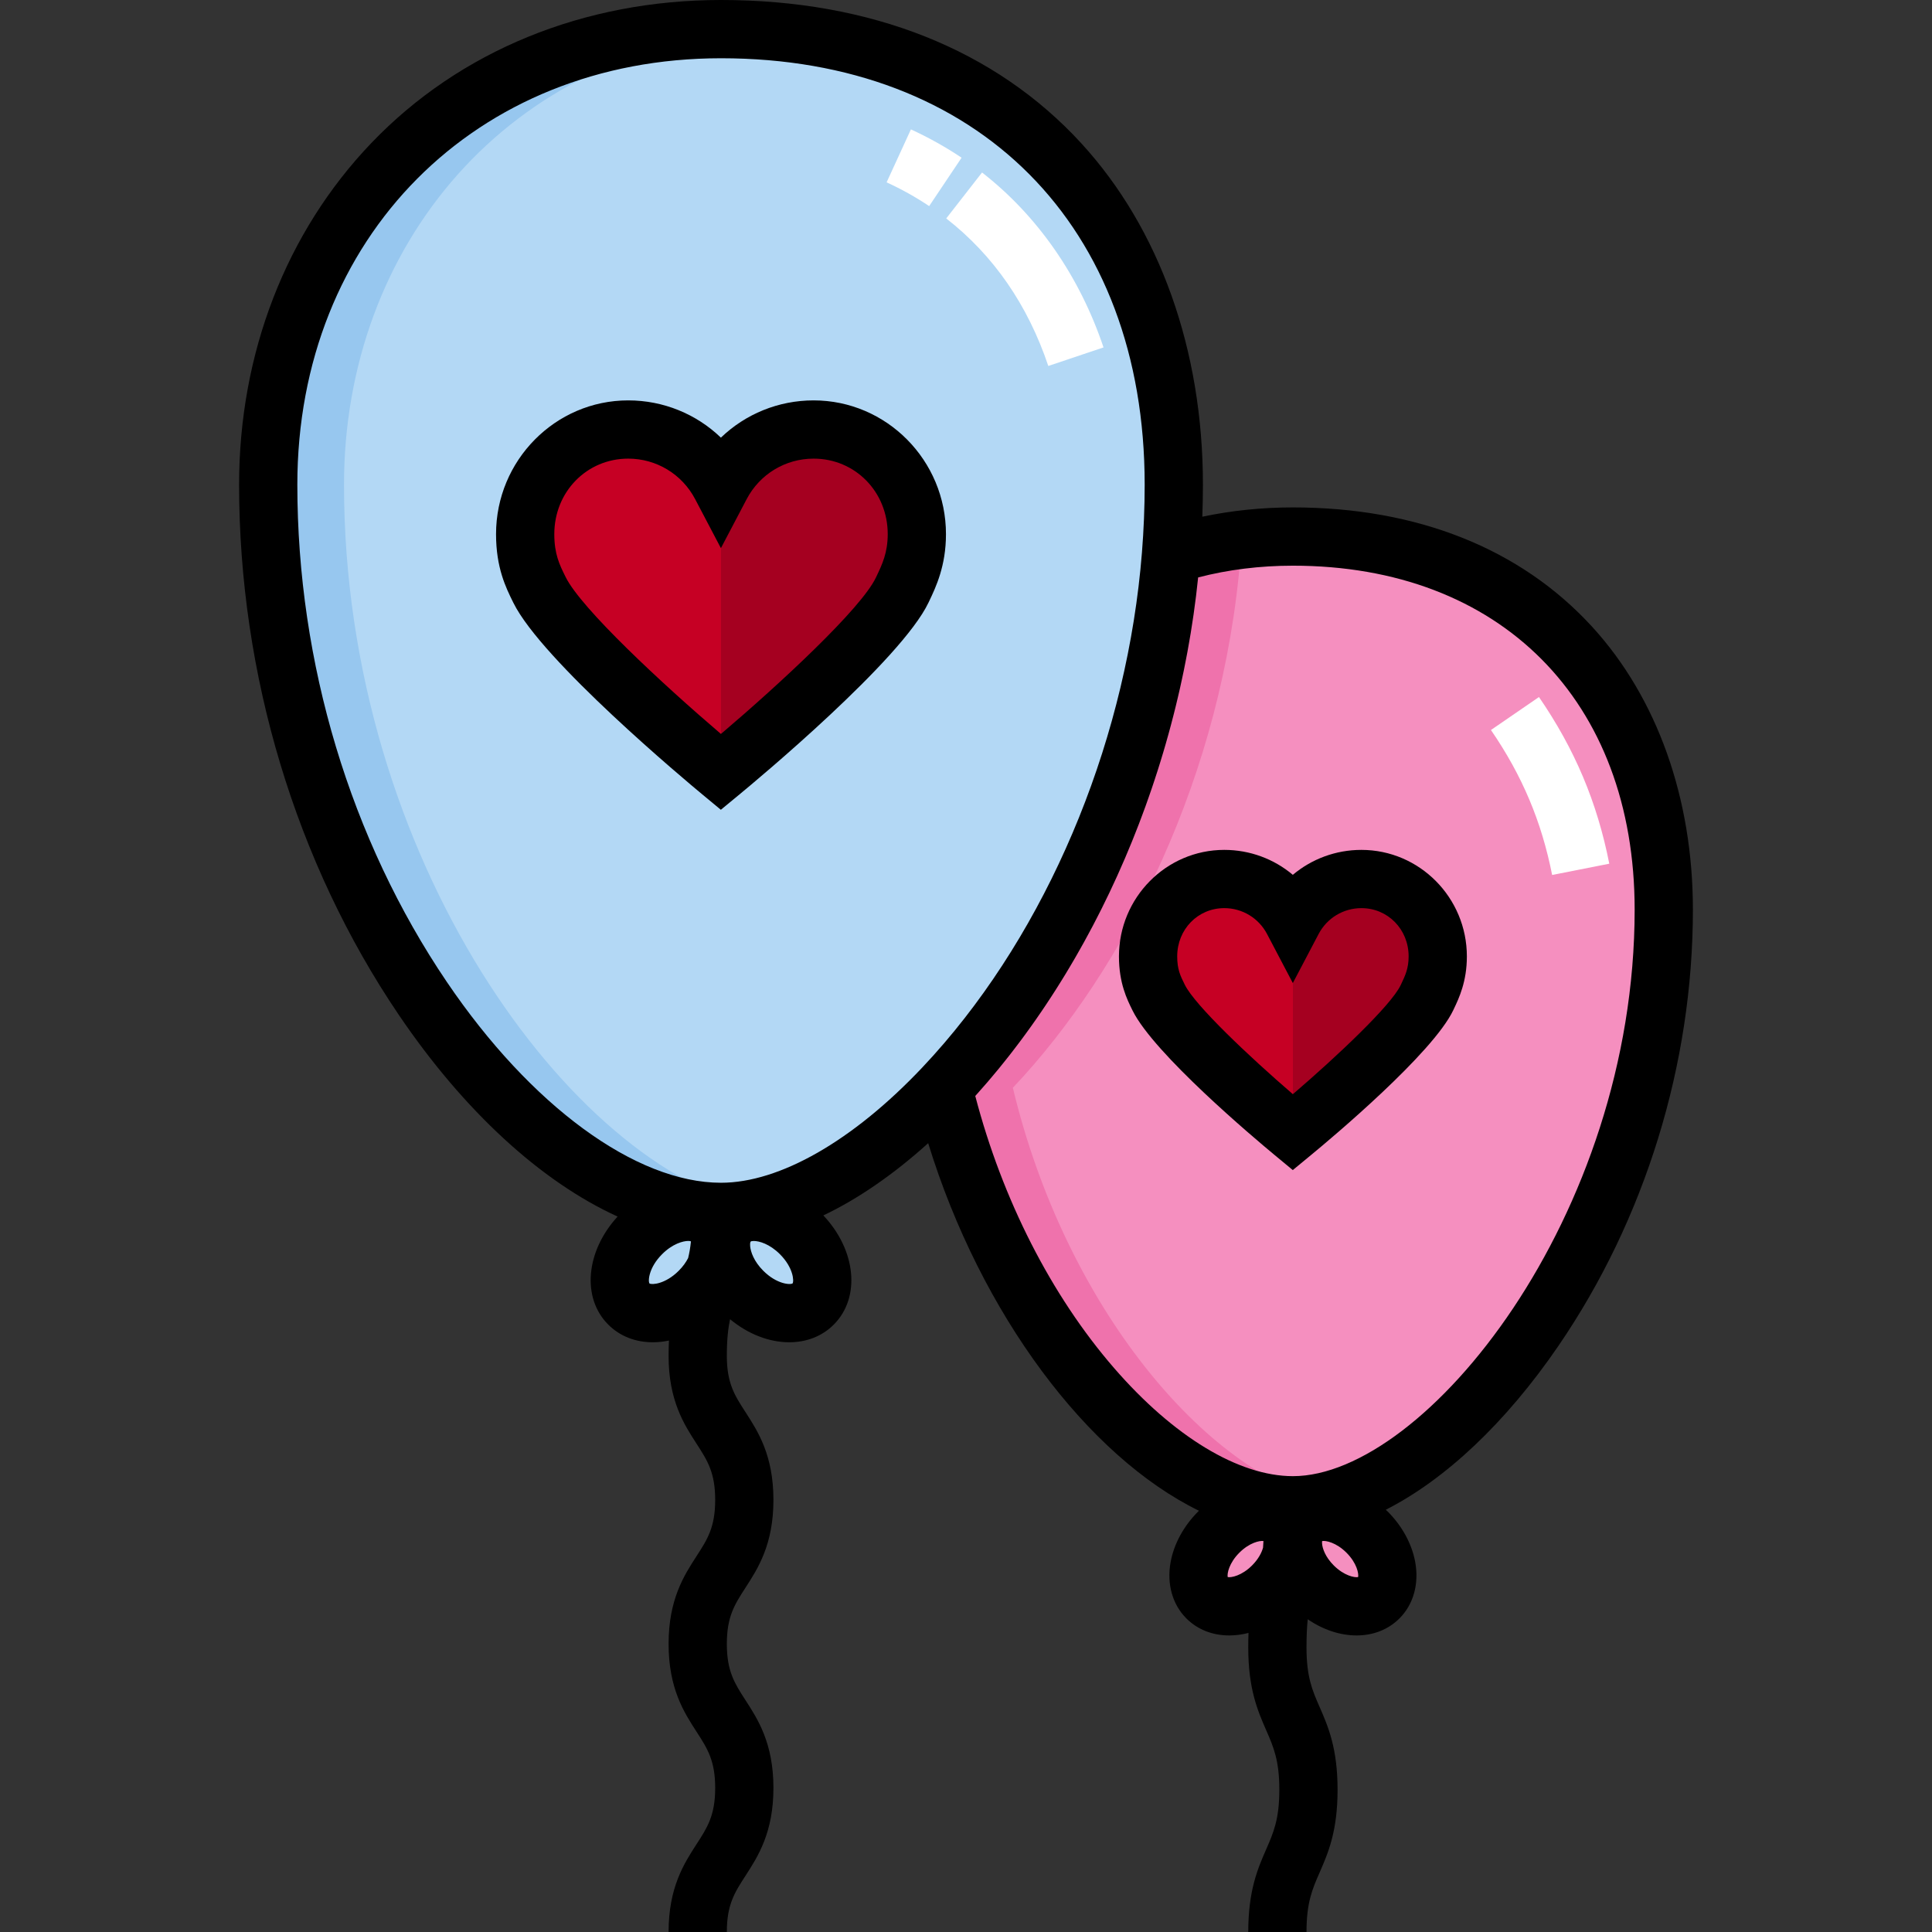 <?xml version="1.0" encoding="iso-8859-1"?>
<!-- Generator: Adobe Illustrator 19.0.0, SVG Export Plug-In . SVG Version: 6.00 Build 0)  -->
<svg version="1.1" id="Layer_1" xmlns="http://www.w3.org/2000/svg" xmlns:xlink="http://www.w3.org/1999/xlink" x="0px" y="0px"
	 viewBox="0 0 512.001 512.001" style="enable-background:new 0 0 512.001 512.001;" xml:space="preserve">
<rect x="0" y="0" width="512.001" height="512.001" fill="#333333" stroke="none"/>
<path style="fill:#F58FBF;" d="M352.279,142.532c-3.133-0.224-6.345-0.344-9.642-0.344c-11.591,0-22.409,1.72-32.318,4.881
	c-4.657,58.407-30.566,109.698-60.361,141.204c15.305,63.95,58.949,110.643,92.681,110.643c2.907,0,5.922-0.397,9.006-1.148
	c38.855-9.467,89.276-76.759,89.276-156.697C440.919,189.539,411.059,146.732,352.279,142.532z"/>
<path style="fill:#C60024;" d="M360.791,232.904c-7.877,0-14.715,4.439-18.154,10.951c-0.007,0.013-0.014,0.026-0.022,0.038
	c-3.433-6.533-10.283-10.989-18.176-10.989c-11.334,0-20.21,9.187-20.21,20.521c0,5.364,1.556,8.393,2.816,10.945
	c5.199,10.533,35.57,35.7,35.57,35.7s0.007-0.006,0.022-0.017c0.909-0.75,30.668-25.381,35.549-35.683
	c1.211-2.555,2.859-5.816,2.859-10.945C381.045,242.091,372.125,232.904,360.791,232.904z"/>
<path style="fill:#B3D8F5;" d="M201.569,8.049c-3.42-0.216-6.915-0.33-10.493-0.33c-72.225,0-119.994,54.458-119.994,120.729
	c0,106.006,69.204,192.715,119.994,192.715c3.178,0,6.458-0.387,9.812-1.124c15.654-3.444,32.93-14.699,49.07-31.766
	c29.796-31.507,55.705-82.797,60.361-141.204c0.489-6.135,0.751-12.345,0.751-18.621C311.07,65.157,274.181,12.645,201.569,8.049z"
	/>
<path style="fill:#97C7EF;" d="M91.166,128.448c0-63.29,43.571-115.803,110.402-120.399c-3.42-0.216-6.915-0.33-10.493-0.33
	c-72.225,0-119.994,54.458-119.994,120.729c0,106.006,69.204,192.715,119.994,192.715c3.178,0,6.458-0.387,9.812-1.124
	C151.535,309.623,91.166,227.458,91.166,128.448z"/>
<path style="fill:#C60024;" d="M215.63,113.728c-10.654,0-19.902,6.004-24.554,14.811c-0.009,0.017-0.021,0.034-0.03,0.051
	c-4.643-8.836-13.909-14.863-24.584-14.863c-15.329,0-27.335,12.427-27.335,27.756c0,7.255,2.105,11.351,3.809,14.803
	c7.032,14.246,48.111,48.286,48.111,48.286s0.01-0.008,0.03-0.025c1.229-1.015,41.479-34.328,48.081-48.262
	c1.637-3.457,3.868-7.867,3.868-14.803C243.024,126.155,230.959,113.728,215.63,113.728z"/>
<path style="fill:#EF72AC;" d="M268.418,288.273c29.796-31.507,55.705-82.797,60.361-141.204c7.351-2.345,15.204-3.892,23.499-4.538
	c-3.133-0.224-6.345-0.344-9.642-0.344c-11.591,0-22.409,1.72-32.318,4.881c-4.657,58.407-30.566,109.698-60.361,141.204
	c15.305,63.95,58.949,110.643,92.681,110.643c2.907,0,5.922-0.397,9.006-1.148C319.636,390.246,282.327,346.387,268.418,288.273z"/>
<g>
	
		<ellipse transform="matrix(0.707 -0.707 0.707 0.707 -195.457 354.453)" style="fill:#F58FBF;" cx="330.134" cy="413.164" rx="14.521" ry="10.104"/>
	
		<ellipse transform="matrix(0.707 0.707 -0.707 0.707 396.182 -130.117)" style="fill:#F58FBF;" cx="355.156" cy="413.175" rx="14.521" ry="10.104"/>
</g>
<g>
	
		<ellipse transform="matrix(0.707 -0.707 0.707 0.707 -184.541 223.618)" style="fill:#B3D8F5;" cx="177.66" cy="334.57" rx="15.571" ry="10.831"/>
	
		<ellipse transform="matrix(0.707 0.707 -0.707 0.707 296.471 -46.603)" style="fill:#B3D8F5;" cx="204.49" cy="334.571" rx="15.571" ry="10.831"/>
</g>
<g>
	<path style="fill:#A50020;" d="M215.63,113.728c-10.654,0-19.902,6.004-24.554,14.811v76.01
		c1.229-1.015,41.479-34.328,48.081-48.262c1.637-3.457,3.868-7.867,3.868-14.803C243.024,126.155,230.959,113.728,215.63,113.728z"
		/>
	<path style="fill:#A50020;" d="M360.791,232.904c-7.877,0-14.715,4.439-18.154,10.951v56.198
		c0.909-0.75,30.668-25.381,35.549-35.683c1.211-2.555,2.859-5.816,2.859-10.945C381.045,242.091,372.125,232.904,360.791,232.904z"
		/>
</g>
<g>
	<path style="fill:#FFFFFF;" d="M246.24,54.617c-3.525-2.361-7.32-4.481-11.278-6.297l6.44-14.03
		c4.705,2.16,9.224,4.685,13.43,7.504L246.24,54.617z"/>
	<path style="fill:#FFFFFF;" d="M277.812,96.986c-5.444-16.201-14.545-29.354-27.049-39.098l9.489-12.177
		c14.726,11.474,25.857,27.505,32.194,46.357L277.812,96.986z"/>
	<path style="fill:#FFFFFF;" d="M411.333,231.877c-2.798-14.176-7.951-26.384-16.215-38.416l12.724-8.74
		c9.495,13.825,15.416,27.858,18.635,44.167L411.333,231.877z"/>
</g>
<path d="M215.607,106.107c-9.327,0-18.065,3.624-24.561,9.873c-6.497-6.249-15.233-9.873-24.561-9.873
	c-19.315,0-35.028,15.902-35.028,35.448c0,8.894,2.596,14.146,4.491,17.981l0.111,0.224c7.537,15.27,45.731,47.18,50.062,50.769
	l4.912,4.07l4.922-4.058c4.37-3.603,42.903-35.64,50.131-50.892l0.189-0.399c1.759-3.701,4.417-9.292,4.417-17.694
	C250.694,122.009,234.954,106.107,215.607,106.107z M232.334,152.622l-0.198,0.416c-3.906,8.244-25.511,28.246-41.078,41.469
	c-15.479-13.209-37.028-33.217-41.156-41.581l-0.114-0.231c-1.488-3.011-2.894-5.854-2.894-11.142
	c0-11.221,8.606-20.011,19.591-20.011c7.46,0,14.253,4.108,17.728,10.722l6.833,13.002l6.833-13.002
	c3.475-6.613,10.269-10.722,17.728-10.722c11.019,0,19.649,8.79,19.649,20.011C235.257,146.474,233.771,149.599,232.334,152.622z"/>
<path d="M324.451,225.229c-15.393,0-27.916,12.663-27.916,28.226c0,7.047,2.124,11.343,3.53,14.188l0.082,0.166
	c5.639,11.425,32.264,33.829,37.543,38.205l4.912,4.07l4.922-4.058c5.331-4.395,32.196-26.897,37.612-38.327l0.139-0.293
	c1.379-2.899,3.462-7.282,3.462-13.95c0-15.564-12.543-28.226-27.959-28.226c-6.779,0-13.168,2.404-18.164,6.608
	C337.619,227.633,331.231,225.229,324.451,225.229z M360.78,240.666c7.022,0,12.522,5.617,12.522,12.789
	c0,3.185-0.912,5.101-1.967,7.321l-0.148,0.312c-2.534,5.347-16.873,18.866-28.56,28.884
	c-11.629-10.013-25.952-23.555-28.638-28.997l-0.085-0.172c-1.08-2.184-1.932-3.91-1.932-7.349c0-7.172,5.481-12.789,12.478-12.789
	c4.768,0,9.11,2.626,11.332,6.854l6.832,13l6.833-13C351.67,243.291,356.012,240.666,360.78,240.666z"/>
<path d="M318.626,136.932c0.102-2.849,0.162-5.684,0.162-8.485c0-35.647-11.433-67.761-32.192-90.429
	C263.82,13.146,230.788,0,191.076,0c-36.35,0-69.255,13.457-92.656,37.893C75.813,61.5,63.363,93.659,63.363,128.448
	c0,50.297,15.014,100.173,42.278,140.438c17.409,25.71,37.862,44.325,58.034,53.517c-8.424,9.157-9.585,21.527-2.475,28.638
	c3.146,3.145,7.322,4.675,11.795,4.675c1.407,0,2.842-0.157,4.285-0.457c-0.062,1.267-0.097,2.615-0.097,4.069
	c0,11.821,4.11,18.173,7.414,23.277c2.866,4.428,4.936,7.627,4.936,14.889c0,7.263-2.071,10.461-4.936,14.89
	c-3.303,5.104-7.414,11.455-7.414,23.276c0,11.822,4.11,18.175,7.414,23.278c2.866,4.429,4.936,7.629,4.936,14.892
	c0,7.264-2.071,10.463-4.937,14.893c-3.303,5.104-7.413,11.456-7.413,23.278h15.437c0-7.264,2.071-10.463,4.937-14.893
	c3.303-5.104,7.413-11.456,7.413-23.278c0-11.821-4.11-18.174-7.413-23.277c-2.866-4.429-4.937-7.629-4.937-14.893
	c0-7.262,2.071-10.46,4.936-14.889c3.303-5.105,7.414-11.456,7.414-23.277c0-11.821-4.11-18.173-7.414-23.276
	c-2.866-4.428-4.936-7.627-4.936-14.89c0-4.292,0.334-7.28,0.854-9.722c4.853,4.028,10.469,6.11,15.683,6.11
	c4.474,0,8.651-1.53,11.796-4.676c7.188-7.188,5.924-19.752-2.754-28.939c9.182-4.378,18.547-10.818,27.78-19.146
	c13.979,45.408,42.334,83.039,71.764,97.413c-0.071,0.07-0.147,0.131-0.218,0.202c-3.847,3.847-6.442,8.623-7.309,13.448
	c-1.034,5.765,0.491,11.188,4.183,14.881c3.035,3.035,7.062,4.514,11.369,4.514c1.671,0,3.385-0.229,5.098-0.67
	c-0.041,1.189-0.065,2.469-0.065,3.866c0,11.037,2.53,16.829,4.762,21.937c1.94,4.44,3.471,7.947,3.471,15.759
	c0,7.811-1.531,11.318-3.471,15.758c-2.231,5.11-4.762,10.902-4.762,21.937h15.437c0-7.812,1.531-11.319,3.471-15.759
	c2.232-5.11,4.762-10.901,4.762-21.936s-2.53-16.829-4.762-21.937c-1.94-4.44-3.471-7.947-3.471-15.759
	c0-3.233,0.124-5.604,0.327-7.484c4.124,2.832,8.668,4.288,12.94,4.288c4.306,0,8.333-1.479,11.368-4.514
	c3.694-3.694,5.219-9.116,4.185-14.881c-0.866-4.825-3.461-9.601-7.309-13.448c-0.164-0.164-0.338-0.307-0.504-0.466
	c15.745-7.99,31.776-23.012,45.727-43.393c22.998-33.6,35.664-74.668,35.664-115.639c0-29.547-9.494-56.185-26.733-75.009
	c-18.928-20.668-46.338-31.593-79.268-31.593C334.397,134.469,326.364,135.309,318.626,136.932z M182.36,333.404
	c-0.542,1.059-1.34,2.215-2.495,3.369c-3.558,3.558-7.155,3.767-7.745,3.357c-0.426-0.603-0.214-4.198,3.345-7.757
	c2.766-2.766,5.554-3.509,6.936-3.509c0.331,0,0.558,0.049,0.708,0.116C182.935,330.685,182.679,332.113,182.36,333.404z
	 M210.043,340.118c-0.604,0.422-4.2,0.214-7.758-3.345c-2.506-2.506-3.349-5.024-3.486-6.505c0.004-0.215-0.013-0.425-0.016-0.638
	c0.017-0.286,0.071-0.494,0.146-0.601c0.136-0.096,0.424-0.158,0.831-0.158c1.393,0,4.172,0.748,6.927,3.503
	C210.247,335.933,210.457,339.527,210.043,340.118z M244.348,282.97c-18.315,19.366-37.733,30.474-53.274,30.474
	c-22.589,0-50.427-20.39-72.653-53.214c-25.552-37.737-39.623-84.538-39.623-131.783C78.8,62.965,126.018,15.437,191.076,15.437
	c68.205,0,112.276,44.359,112.276,113.01c0,5.904-0.245,11.964-0.727,18.009c-3.828,48.011-23.214,95.865-52.326,129.896
	C248.358,278.621,246.374,280.828,244.348,282.97z M334.72,410.153c-0.357,1.285-1.212,3.01-2.907,4.705
	c-2.724,2.725-5.531,3.281-6.457,3.084c-0.199-0.926,0.359-3.733,3.084-6.456c2.67-2.67,5.403-3.251,6.388-3.091
	C334.798,409.023,334.762,409.606,334.72,410.153z M359.918,417.941c-0.922,0.198-3.731-0.36-6.457-3.084
	c-2.236-2.235-3.001-4.509-3.098-5.77c0.002-0.13-0.01-0.256-0.011-0.386c0.005-0.107,0.008-0.219,0.025-0.301
	c0.931-0.193,3.734,0.361,6.457,3.084C359.559,414.21,360.117,417.015,359.918,417.941z M433.201,241.071
	c0,81.421-55.627,150.127-90.564,150.127c-14.343,0-31.626-10.452-47.416-28.676c-16.625-19.187-29.594-44.653-36.763-72.073
	c0.061-0.068,0.12-0.138,0.182-0.206c0.372-0.412,0.735-0.834,1.103-1.249c0.657-0.742,1.314-1.483,1.963-2.237
	c0.41-0.477,0.811-0.962,1.216-1.443c0.597-0.708,1.194-1.416,1.783-2.134c0.425-0.519,0.843-1.045,1.263-1.568
	c0.559-0.697,1.118-1.392,1.669-2.098c0.429-0.55,0.853-1.105,1.278-1.66c0.532-0.695,1.063-1.39,1.588-2.094
	c0.428-0.574,0.852-1.154,1.276-1.733c0.509-0.698,1.018-1.398,1.521-2.104c0.424-0.595,0.844-1.193,1.262-1.794
	c0.491-0.704,0.98-1.412,1.463-2.123c0.418-0.614,0.833-1.231,1.245-1.85c0.474-0.712,0.945-1.428,1.412-2.149
	c0.408-0.628,0.814-1.258,1.216-1.891c0.46-0.725,0.916-1.454,1.369-2.185c0.397-0.641,0.794-1.282,1.187-1.929
	c0.446-0.736,0.886-1.477,1.324-2.219c0.386-0.652,0.773-1.304,1.153-1.962c0.434-0.75,0.861-1.508,1.287-2.265
	c0.372-0.659,0.745-1.316,1.111-1.98c0.425-0.771,0.842-1.549,1.26-2.327c0.355-0.66,0.713-1.317,1.062-1.982
	c0.421-0.802,0.832-1.611,1.245-2.418c0.332-0.649,0.669-1.296,0.996-1.949c0.437-0.874,0.862-1.757,1.29-2.637
	c0.289-0.596,0.586-1.188,0.871-1.787c0.679-1.427,1.345-2.863,2-4.307c0.231-0.509,0.453-1.025,0.68-1.537
	c0.458-1.03,0.918-2.06,1.364-3.099c0.281-0.654,0.55-1.313,0.825-1.971c0.364-0.87,0.732-1.737,1.087-2.612
	c0.285-0.702,0.56-1.41,0.839-2.115c0.331-0.836,0.664-1.67,0.987-2.511c0.28-0.729,0.55-1.461,0.823-2.193
	c0.308-0.825,0.617-1.65,0.918-2.479c0.27-0.744,0.53-1.492,0.793-2.24c0.289-0.824,0.579-1.648,0.86-2.475
	c0.256-0.754,0.506-1.512,0.756-2.268c0.273-0.827,0.544-1.656,0.81-2.486c0.243-0.761,0.48-1.522,0.714-2.286
	c0.257-0.835,0.512-1.669,0.762-2.507c0.227-0.765,0.451-1.53,0.672-2.298c0.242-0.842,0.48-1.684,0.713-2.529
	c0.212-0.766,0.421-1.533,0.626-2.301c0.227-0.853,0.45-1.708,0.669-2.565c0.196-0.763,0.389-1.526,0.577-2.291
	c0.213-0.867,0.419-1.735,0.624-2.604c0.178-0.758,0.357-1.517,0.529-2.277c0.2-0.886,0.391-1.774,0.581-2.662
	c0.16-0.744,0.321-1.487,0.473-2.232c0.188-0.917,0.365-1.836,0.543-2.755c0.14-0.721,0.283-1.442,0.416-2.164
	c0.177-0.956,0.341-1.914,0.505-2.872c0.118-0.689,0.243-1.376,0.356-2.064c0.171-1.044,0.327-2.089,0.485-3.135
	c0.091-0.603,0.189-1.205,0.276-1.808c0.198-1.375,0.378-2.751,0.551-4.128c0.035-0.275,0.075-0.55,0.109-0.825
	c0.199-1.619,0.382-3.239,0.548-4.86c7.978-2.068,16.402-3.112,25.11-3.112C397.653,149.906,433.201,185.691,433.201,241.071z"/>
<g>
</g>
<g>
</g>
<g>
</g>
<g>
</g>
<g>
</g>
<g>
</g>
<g>
</g>
<g>
</g>
<g>
</g>
<g>
</g>
<g>
</g>
<g>
</g>
<g>
</g>
<g>
</g>
<g>
</g>
</svg>
